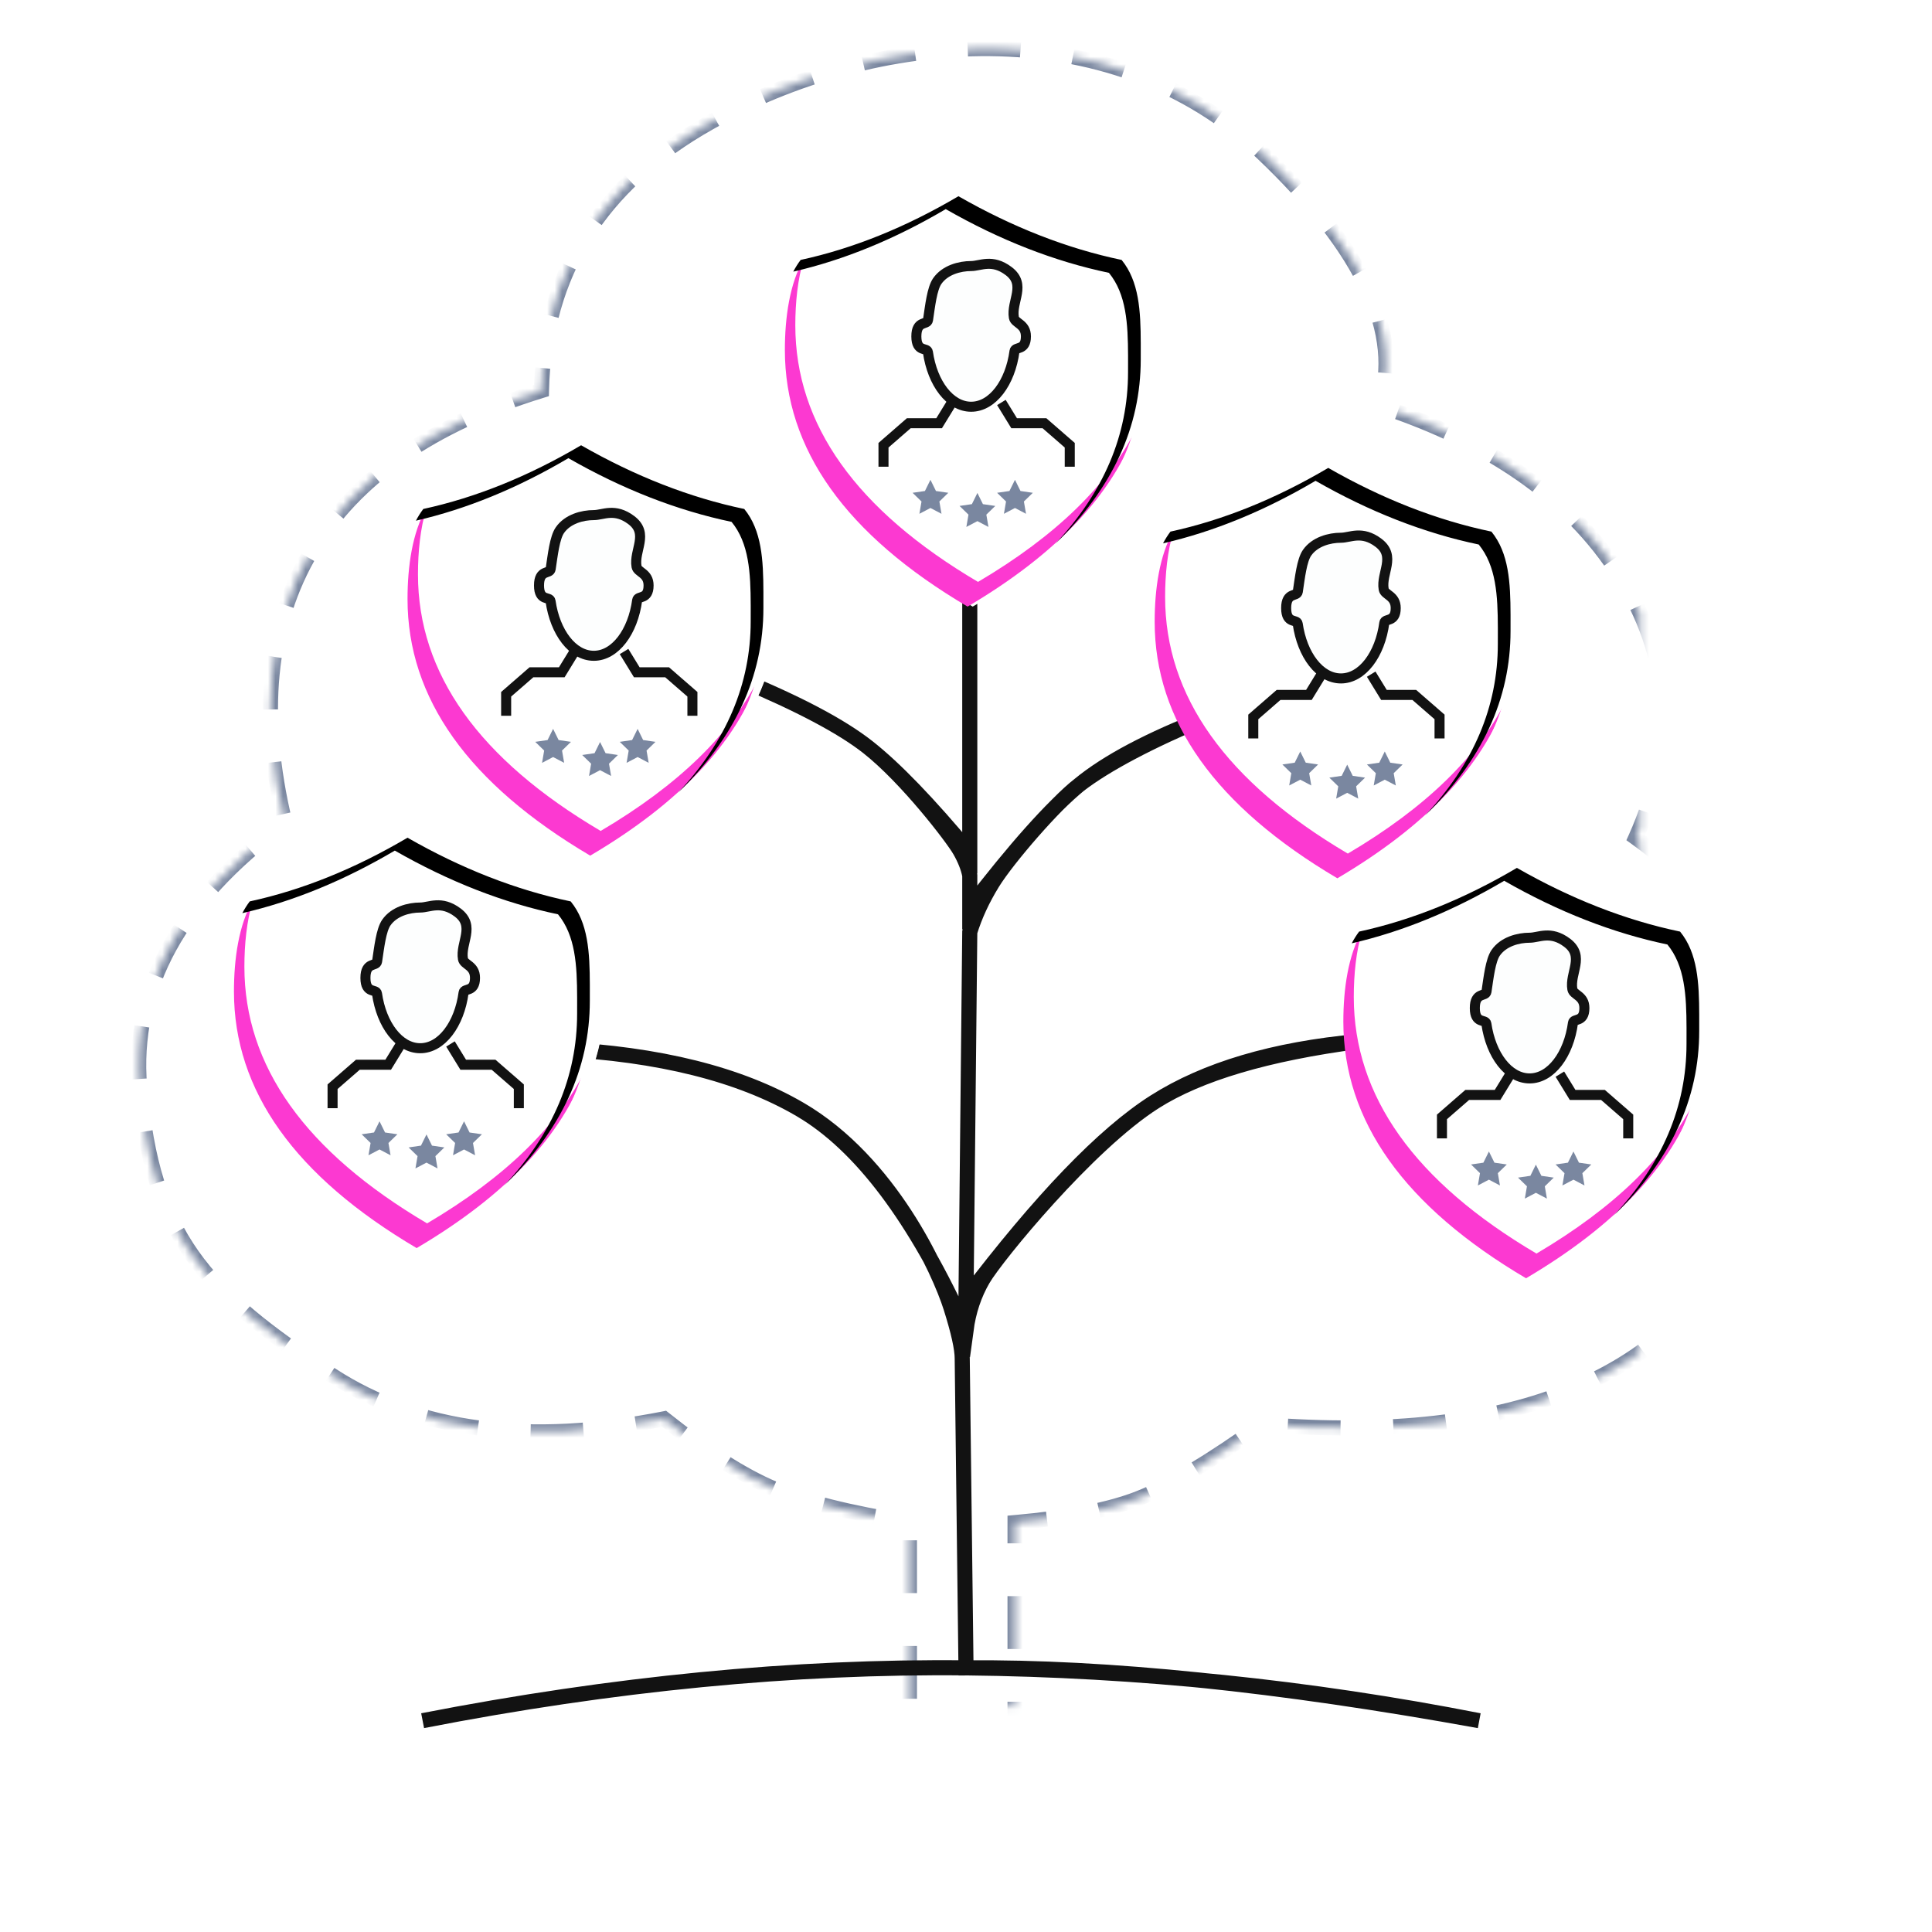 <svg xmlns="http://www.w3.org/2000/svg" xmlns:xlink="http://www.w3.org/1999/xlink" width="256" height="256"><defs><path id="a" d="M120.5 232.5h14v-30.75c7.111-.623 12.611-1.706 16.5-3.25 3.889-1.544 9.305-4.794 16.25-9.75 33.667 2.667 55-6.25 64-26.75s4.167-37.5-14.5-51c5.322-11.855 4.822-23.105-1.5-33.75s-17.155-18.478-32.5-23.5c3.167-9.5-2-20.667-15.5-33.5C147 1 115.75 4 94 16.25c-14.5 8.167-21.917 20-22.25 35.5C57.171 56.227 47.004 63.31 41.25 73c-5.754 9.69-6.921 21.69-3.5 36-13.95 10.25-20.366 21.917-19.25 35 1.675 19.625 8.404 27.163 25.5 38.25 11.397 7.392 26.064 9.308 44 5.75 5.574 4.435 10.408 7.519 14.5 9.25 4.092 1.731 10.092 3.231 18 4.5v30.75Z"/><path id="c" d="M24.998 0C32.193 4.118 39.4 6.932 46.62 8.442c2.318 2.833 2.524 6.756 2.535 11.02v.857l-.001 1.3c0 8.99-3.77 17.133-11.311 24.428 6.419-6.852 9.628-14.425 9.628-22.72l.002-1.3v-.856c-.012-4.264-.218-8.188-2.535-11.02-7.22-1.51-14.428-4.324-21.623-8.442-6.746 3.979-13.48 6.74-20.202 8.284.29-.554.616-1.073.977-1.551C11.047 6.932 18.016 4.118 24.998 0Z"/><path id="e" d="M24.998 0C32.193 4.118 39.4 6.932 46.62 8.442c2.318 2.833 2.524 6.756 2.535 11.02v.857l-.001 1.3c0 8.99-3.77 17.133-11.311 24.428 6.419-6.852 9.628-14.425 9.628-22.72l.002-1.3v-.856c-.012-4.264-.218-8.188-2.535-11.02-7.22-1.51-14.428-4.324-21.623-8.442-6.746 3.979-13.48 6.74-20.202 8.284.29-.554.616-1.073.977-1.551C11.047 6.932 18.016 4.118 24.998 0Z"/><path id="g" d="M24.998 0C32.193 4.118 39.4 6.932 46.62 8.442c2.318 2.833 2.524 6.756 2.535 11.02v.857l-.001 1.3c0 8.99-3.77 17.133-11.311 24.428 6.419-6.852 9.628-14.425 9.628-22.72l.002-1.3v-.856c-.012-4.264-.218-8.188-2.535-11.02-7.22-1.51-14.428-4.324-21.623-8.442-6.746 3.979-13.48 6.74-20.202 8.284.29-.554.616-1.073.977-1.551C11.047 6.932 18.016 4.118 24.998 0Z"/><path id="i" d="M24.998 0C32.193 4.118 39.4 6.932 46.62 8.442c2.318 2.833 2.524 6.756 2.535 11.02v.857l-.001 1.3c0 8.99-3.77 17.133-11.311 24.428 6.419-6.852 9.628-14.425 9.628-22.72l.002-1.3v-.856c-.012-4.264-.218-8.188-2.535-11.02-7.22-1.51-14.428-4.324-21.623-8.442-6.746 3.979-13.48 6.74-20.202 8.284.29-.554.616-1.073.977-1.551C11.047 6.932 18.016 4.118 24.998 0Z"/><path id="k" d="M24.998 0C32.193 4.118 39.4 6.932 46.62 8.442c2.318 2.833 2.524 6.756 2.535 11.02v.857l-.001 1.3c0 8.99-3.77 17.133-11.311 24.428 6.419-6.852 9.628-14.425 9.628-22.72l.002-1.3v-.856c-.012-4.264-.218-8.188-2.535-11.02-7.22-1.51-14.428-4.324-21.623-8.442-6.746 3.979-13.48 6.74-20.202 8.284.29-.554.616-1.073.977-1.551C11.047 6.932 18.016 4.118 24.998 0Z"/><filter id="d" width="106.5%" height="106.5%" x="-3.3%" y="-3.3%" filterUnits="objectBoundingBox"><feMorphology in="SourceAlpha" radius="1" result="shadowSpreadInner1"/><feOffset dx="-2" dy="1" in="shadowSpreadInner1" result="shadowOffsetInner1"/><feComposite in="shadowOffsetInner1" in2="SourceAlpha" k2="-1" k3="1" operator="arithmetic" result="shadowInnerInner1"/><feColorMatrix in="shadowInnerInner1" values="0 0 0 0 0.357 0 0 0 0 0.212 0 0 0 0 1 0 0 0 1 0"/></filter><filter id="f" width="106.5%" height="106.5%" x="-3.3%" y="-3.3%" filterUnits="objectBoundingBox"><feMorphology in="SourceAlpha" radius="1" result="shadowSpreadInner1"/><feOffset dx="-2" dy="1" in="shadowSpreadInner1" result="shadowOffsetInner1"/><feComposite in="shadowOffsetInner1" in2="SourceAlpha" k2="-1" k3="1" operator="arithmetic" result="shadowInnerInner1"/><feColorMatrix in="shadowInnerInner1" values="0 0 0 0 0.357 0 0 0 0 0.212 0 0 0 0 1 0 0 0 1 0"/></filter><filter id="h" width="106.5%" height="106.5%" x="-3.3%" y="-3.3%" filterUnits="objectBoundingBox"><feMorphology in="SourceAlpha" radius="1" result="shadowSpreadInner1"/><feOffset dx="-2" dy="1" in="shadowSpreadInner1" result="shadowOffsetInner1"/><feComposite in="shadowOffsetInner1" in2="SourceAlpha" k2="-1" k3="1" operator="arithmetic" result="shadowInnerInner1"/><feColorMatrix in="shadowInnerInner1" values="0 0 0 0 0.357 0 0 0 0 0.212 0 0 0 0 1 0 0 0 1 0"/></filter><filter id="j" width="106.5%" height="106.5%" x="-3.3%" y="-3.3%" filterUnits="objectBoundingBox"><feMorphology in="SourceAlpha" radius="1" result="shadowSpreadInner1"/><feOffset dx="-2" dy="1" in="shadowSpreadInner1" result="shadowOffsetInner1"/><feComposite in="shadowOffsetInner1" in2="SourceAlpha" k2="-1" k3="1" operator="arithmetic" result="shadowInnerInner1"/><feColorMatrix in="shadowInnerInner1" values="0 0 0 0 0.357 0 0 0 0 0.212 0 0 0 0 1 0 0 0 1 0"/></filter><filter id="l" width="106.5%" height="106.5%" x="-3.3%" y="-3.3%" filterUnits="objectBoundingBox"><feMorphology in="SourceAlpha" radius="1" result="shadowSpreadInner1"/><feOffset dx="-2" dy="1" in="shadowSpreadInner1" result="shadowOffsetInner1"/><feComposite in="shadowOffsetInner1" in2="SourceAlpha" k2="-1" k3="1" operator="arithmetic" result="shadowInnerInner1"/><feColorMatrix in="shadowInnerInner1" values="0 0 0 0 0.357 0 0 0 0 0.212 0 0 0 0 1 0 0 0 1 0"/></filter><mask id="b" width="217.266" height="226.065" x="0" y="0" fill="#fff" maskContentUnits="userSpaceOnUse" maskUnits="objectBoundingBox"><use xlink:href="#a"/></mask></defs><g fill="none"><use xlink:href="#a" stroke="#7A87A0" stroke-dasharray="7" stroke-width="2" mask="url(#b)"/><path stroke="#121212" stroke-width="2" d="M56 228c25.216-4.911 49.216-7.245 72-7 22.784.245 45.45 2.578 68 7-26.667-4.833-49.333-7.167-68-7l-.5-41c0-1.333-.5-3.583-1.5-6.75-1.5-4.75-8-19.25-20-26.25-8-4.667-18.667-7.333-32-8 13.333.667 24 3.333 32 8s15.333 14.417 22 29.25c.333-2.5 1.083-4.75 2.25-6.75 1.75-3 13.911-17.89 22.75-23.5 5.893-3.74 14.893-6.406 27-8-11.223 1.032-20.223 3.7-27 8-6.777 4.3-15.11 12.968-25 26l.5-48.5c.667-2.167 1.667-4.333 3-6.5 2-3.25 8.37-10.604 11.5-13 3.569-2.732 9.235-5.732 17-9-7.651 2.96-13.318 5.96-17 9-3.682 3.04-8.515 8.456-14.5 16.25V116c-.2-1.033-.633-2.133-1.3-3.3-1-1.75-7.097-9.684-12.2-13.7-3.402-2.677-9.069-5.677-17-9 7.761 3.19 13.428 6.19 17 9 3.572 2.81 8.072 7.477 13.5 14V78"/><path fill="#FFF" fill-rule="evenodd" d="M202.888 169.378c16.177-9.372 24.265-20.527 24.265-33.466 0-5.005.172-9.722-2.544-12.977-7.253-1.487-14.494-4.258-21.721-8.313-7.014 4.055-14.015 6.826-21.003 8.313-2.463 3.196-3.263 8.213-3.263 12.977 0 12.939 8.089 24.094 24.266 33.466Z"/><g stroke="#121212" stroke-width="1.33"><path fill="#EDF3F7" fill-opacity=".148" fill-rule="evenodd" d="M202.682 142.895c2.825 0 5.184-3.162 5.748-7.376.084-.627 1.51 0 1.51-1.945 0-1.664-1.456-1.705-1.596-2.5-.376-2.149 1.688-4.36-.691-6.155-2.206-1.665-3.746-.666-4.971-.666-1.505 0-3.465.51-4.494 1.997-.692.999-.94 3.277-1.223 5.155-.105.696-1.543 0-1.543 2.17 0 2.168 1.434 1.409 1.53 2.077.595 4.148 2.934 7.243 5.73 7.243Z"/><path stroke-linecap="square" d="M191.067 150.18v-2.185l3.35-2.914h4.02l1.34-2.185M215.748 150.18v-2.185l-3.35-2.914h-4.02l-1.34-2.185"/></g><path fill="#7A87A0" fill-rule="evenodd" d="m197.289 156.311-1.463.769.279-1.629-1.183-1.153 1.635-.238.732-1.482.731 1.482 1.636.238-1.184 1.153.28 1.629zM203.511 158.053l-1.463.769.28-1.629-1.184-1.153 1.636-.238.731-1.482.732 1.482 1.635.238-1.183 1.153.279 1.629zM208.489 156.311l-1.463.769.279-1.629-1.183-1.153 1.635-.238.732-1.482.731 1.482 1.636.238-1.184 1.153.28 1.629z"/><path fill="#FC39D1" fill-rule="evenodd" d="M179.383 132.104c0 13.146 8.07 24.48 24.21 34.001 10.329-6.094 17.352-12.93 21.07-20.509-3.174 8.896-10.659 16.823-22.454 23.782-16.14-9.522-24.209-20.856-24.209-34.002 0-4.306.631-8.815 2.5-12.044-.812 2.691-1.117 5.78-1.117 8.772Z"/><g transform="translate(178 114)"><use xlink:href="#c" fill="#FFF" fill-rule="evenodd"/><use xlink:href="#c" fill="#000" filter="url(#d)"/></g><path fill="#FFF" fill-rule="evenodd" d="M177.888 116.378c16.177-9.372 24.265-20.527 24.265-33.466 0-5.005.172-9.722-2.544-12.977-7.253-1.487-14.494-4.258-21.721-8.313-7.014 4.055-14.015 6.826-21.003 8.313-2.463 3.196-3.263 8.213-3.263 12.977 0 12.939 8.089 24.094 24.266 33.466Z"/><g stroke="#121212" stroke-width="1.33"><path fill="#EDF3F7" fill-opacity=".148" fill-rule="evenodd" d="M177.682 89.895c2.825 0 5.184-3.162 5.748-7.376.084-.627 1.51 0 1.51-1.945 0-1.664-1.456-1.705-1.596-2.5-.376-2.149 1.688-4.36-.691-6.155-2.206-1.665-3.746-.666-4.971-.666-1.505 0-3.465.51-4.494 1.997-.692.999-.94 3.277-1.223 5.155-.105.696-1.543 0-1.543 2.17 0 2.168 1.434 1.409 1.53 2.077.595 4.148 2.934 7.243 5.73 7.243Z"/><path stroke-linecap="square" d="M166.067 97.18v-2.185l3.35-2.914h4.02l1.34-2.185M190.748 97.18v-2.185l-3.35-2.914h-4.02l-1.34-2.185"/></g><path fill="#7A87A0" fill-rule="evenodd" d="m172.289 103.311-1.463.769.279-1.629-1.183-1.153 1.635-.238.732-1.482.731 1.482 1.636.238-1.184 1.153.28 1.629zM178.511 105.053l-1.463.769.28-1.629-1.184-1.153 1.636-.238.731-1.482.732 1.482 1.635.238-1.183 1.153.279 1.629zM183.489 103.311l-1.463.769.279-1.629-1.183-1.153 1.635-.238.732-1.482.731 1.482 1.636.238-1.184 1.153.28 1.629z"/><path fill="#FC39D1" fill-rule="evenodd" d="M154.383 79.104c0 13.146 8.07 24.48 24.21 34.001 10.329-6.094 17.352-12.93 21.07-20.509-3.174 8.896-10.659 16.823-22.454 23.782C161.069 106.856 153 95.522 153 82.376c0-4.306.631-8.815 2.5-12.044-.812 2.691-1.117 5.78-1.117 8.772Z"/><g transform="translate(153 61)"><use xlink:href="#e" fill="#FFF" fill-rule="evenodd"/><use xlink:href="#e" fill="#000" filter="url(#f)"/></g><path fill="#FFF" fill-rule="evenodd" d="M128.888 80.378c16.177-9.372 24.265-20.527 24.265-33.466 0-5.005.172-9.722-2.544-12.977-7.253-1.487-14.494-4.258-21.721-8.313-7.014 4.055-14.015 6.826-21.003 8.313-2.463 3.196-3.263 8.213-3.263 12.977 0 12.939 8.089 24.094 24.266 33.466Z"/><g stroke="#121212" stroke-width="1.33"><path fill="#EDF3F7" fill-opacity=".148" fill-rule="evenodd" d="M128.682 53.895c2.825 0 5.184-3.162 5.748-7.376.084-.627 1.51 0 1.51-1.945 0-1.664-1.456-1.705-1.596-2.5-.376-2.149 1.688-4.36-.691-6.155-2.206-1.665-3.746-.666-4.971-.666-1.505 0-3.465.51-4.494 1.997-.692.999-.94 3.277-1.223 5.155-.105.696-1.543 0-1.543 2.17 0 2.168 1.434 1.409 1.53 2.077.595 4.148 2.934 7.243 5.73 7.243Z"/><path stroke-linecap="square" d="M117.067 61.18v-2.185l3.35-2.914h4.02l1.34-2.185M141.748 61.18v-2.185l-3.35-2.914h-4.02l-1.34-2.185"/></g><path fill="#7A87A0" fill-rule="evenodd" d="m123.289 67.311-1.463.769.279-1.629-1.183-1.153 1.635-.238.732-1.482.731 1.482 1.636.238-1.184 1.153.28 1.629zM129.511 69.053l-1.463.769.28-1.629-1.184-1.153 1.636-.238.731-1.482.732 1.482 1.635.238-1.183 1.153.279 1.629zM134.489 67.311l-1.463.769.279-1.629-1.183-1.153 1.635-.238.732-1.482.731 1.482 1.636.238-1.184 1.153.28 1.629z"/><path fill="#FC39D1" fill-rule="evenodd" d="M105.383 43.104c0 13.146 8.07 24.48 24.21 34.001 10.329-6.094 17.352-12.93 21.07-20.509-3.174 8.896-10.659 16.823-22.454 23.782C112.069 70.856 104 59.522 104 46.376c0-4.306.631-8.815 2.5-12.044-.812 2.691-1.117 5.78-1.117 8.772Z"/><g transform="translate(104 25)"><use xlink:href="#g" fill="#FFF" fill-rule="evenodd"/><use xlink:href="#g" fill="#000" filter="url(#h)"/></g><path fill="#FFF" fill-rule="evenodd" d="M78.888 113.378c16.177-9.372 24.265-20.527 24.265-33.466 0-5.005.172-9.722-2.544-12.977-7.253-1.487-14.494-4.258-21.721-8.313-7.014 4.055-14.015 6.826-21.003 8.313-2.463 3.196-3.263 8.213-3.263 12.977 0 12.939 8.089 24.094 24.266 33.466Z"/><g stroke="#121212" stroke-width="1.33"><path fill="#EDF3F7" fill-opacity=".148" fill-rule="evenodd" d="M78.682 86.895c2.825 0 5.184-3.162 5.748-7.376.084-.627 1.51 0 1.51-1.945 0-1.664-1.456-1.705-1.596-2.5-.376-2.149 1.688-4.36-.691-6.155-2.206-1.665-3.746-.666-4.971-.666-1.505 0-3.465.51-4.494 1.997-.692.999-.94 3.277-1.223 5.155-.105.696-1.543 0-1.543 2.17 0 2.168 1.434 1.409 1.53 2.077.595 4.148 2.934 7.243 5.73 7.243Z"/><path stroke-linecap="square" d="M67.067 94.18v-2.185l3.35-2.914h4.02l1.34-2.185M91.749 94.18v-2.185l-3.351-2.914h-4.02l-1.34-2.185"/></g><path fill="#7A87A0" fill-rule="evenodd" d="m73.289 100.311-1.463.769.279-1.629-1.183-1.153 1.635-.238.732-1.482.731 1.482 1.636.238-1.184 1.153.28 1.629zM79.511 102.053l-1.463.769.28-1.629-1.184-1.153 1.636-.238.731-1.482.732 1.482 1.635.238-1.183 1.153.279 1.629zM84.489 100.311l-1.463.769.279-1.629-1.183-1.153 1.635-.238.732-1.482.731 1.482 1.636.238-1.184 1.153.28 1.629z"/><path fill="#FC39D1" fill-rule="evenodd" d="M55.383 76.104c0 13.146 8.07 24.48 24.21 34.001 10.329-6.094 17.352-12.93 21.07-20.509-3.174 8.896-10.659 16.823-22.454 23.782C62.069 103.856 54 92.522 54 79.376c0-4.306.631-8.815 2.5-12.044-.812 2.691-1.117 5.78-1.117 8.772Z"/><g transform="translate(54 58)"><use xlink:href="#i" fill="#FFF" fill-rule="evenodd"/><use xlink:href="#i" fill="#000" filter="url(#j)"/></g><path fill="#FFF" fill-rule="evenodd" d="M55.888 165.378c16.177-9.372 24.265-20.527 24.265-33.466 0-5.005.172-9.722-2.544-12.977-7.253-1.487-14.494-4.258-21.721-8.313-7.014 4.055-14.015 6.826-21.003 8.313-2.463 3.196-3.263 8.213-3.263 12.977 0 12.939 8.089 24.094 24.266 33.466Z"/><g stroke="#121212" stroke-width="1.33"><path fill="#EDF3F7" fill-opacity=".148" fill-rule="evenodd" d="M55.682 138.895c2.825 0 5.184-3.162 5.748-7.376.084-.627 1.51 0 1.51-1.945 0-1.664-1.456-1.705-1.596-2.5-.376-2.149 1.688-4.36-.691-6.155-2.206-1.665-3.746-.666-4.971-.666-1.505 0-3.465.51-4.494 1.997-.692.999-.94 3.277-1.223 5.155-.105.696-1.543 0-1.543 2.17 0 2.168 1.434 1.409 1.53 2.077.595 4.148 2.934 7.243 5.73 7.243Z"/><path stroke-linecap="square" d="M44.067 146.18v-2.185l3.35-2.914h4.02l1.34-2.185M68.749 146.18v-2.185l-3.351-2.914h-4.02l-1.34-2.185"/></g><path fill="#7A87A0" fill-rule="evenodd" d="m50.289 152.311-1.463.769.279-1.629-1.183-1.153 1.635-.238.732-1.482.731 1.482 1.636.238-1.184 1.153.28 1.629zM56.511 154.053l-1.463.769.28-1.629-1.184-1.153 1.636-.238.731-1.482.732 1.482 1.635.238-1.183 1.153.279 1.629zM61.489 152.311l-1.463.769.279-1.629-1.183-1.153 1.635-.238.732-1.482.731 1.482 1.636.238-1.184 1.153.28 1.629z"/><path fill="#FC39D1" fill-rule="evenodd" d="M32.383 128.104c0 13.146 8.07 24.48 24.21 34.001 10.329-6.094 17.352-12.93 21.07-20.509-3.174 8.896-10.659 16.823-22.454 23.782C39.069 155.856 31 144.522 31 131.376c0-4.306.631-8.815 2.5-12.044-.812 2.691-1.117 5.78-1.117 8.772Z"/><g transform="translate(31 110)"><use xlink:href="#k" fill="#FFF" fill-rule="evenodd"/><use xlink:href="#k" fill="#000" filter="url(#l)"/></g></g></svg>